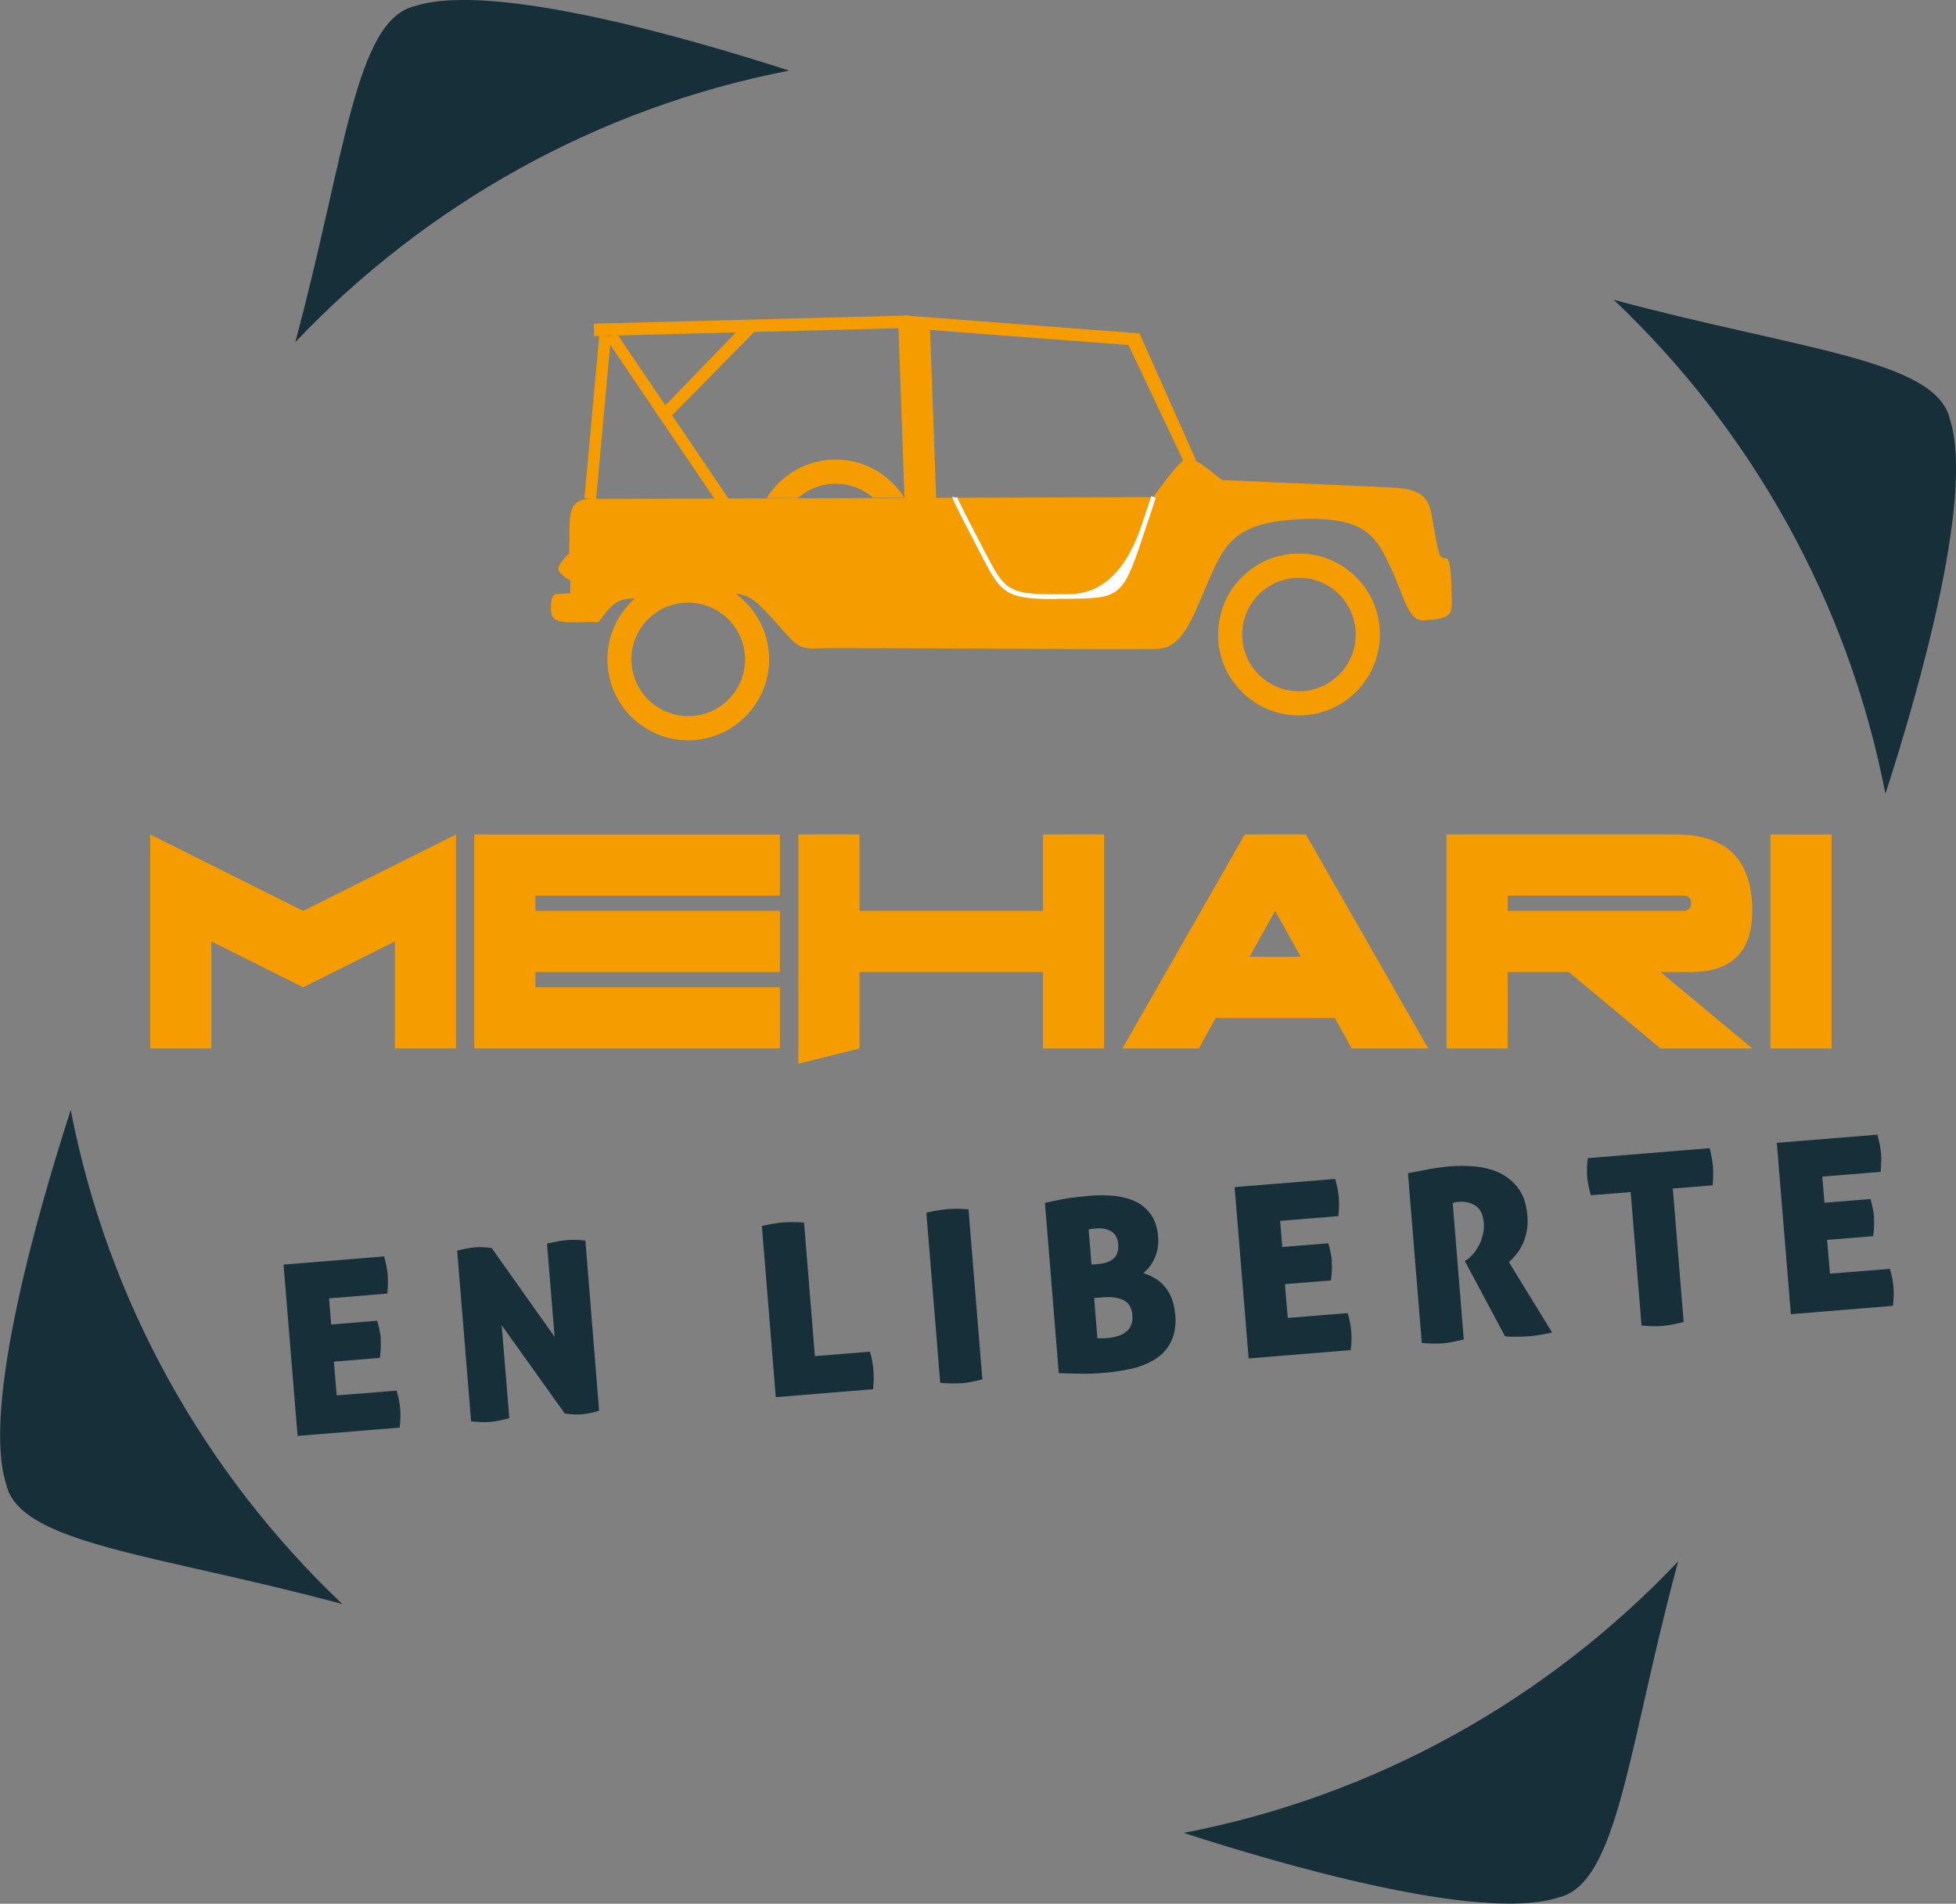 <?xml version="1.0" encoding="UTF-8"?>
<svg xmlns="http://www.w3.org/2000/svg" id="Calque_2" viewBox="0 0 110.03 107.11">
  <rect x="0" y="0" width="110.03" height="107.11" fill="#808080" stroke="none"/>
  <defs>
    <style>.cls-1{fill:#fff;}.cls-2{fill:#162f38;}.cls-3{fill:#f59c00;}.cls-4{fill:#fae900;}</style>
  </defs>
  <g id="Calque_4">
    <path class="cls-3" d="m11.89,58.99h-3.44v-12.04l8.6,4.3,8.6-4.3v12.04h-3.44v-6.02l-5.16,2.58-5.16-2.58v6.02Z"></path>
    <path class="cls-3" d="m43.87,46.95v3.44h-13.75v.86h13.75v3.44h-13.75v.86h13.75v3.44h-17.19v-12.04h17.19Z"></path>
    <path class="cls-3" d="m44.91,46.95h3.44v4.3h10.32v-4.3h3.44v12.04h-3.44v-4.3h-10.32v4.3l-3.44.86v-12.9Z"></path>
    <path class="cls-3" d="m68.39,57.27l-.95,1.72h-4.3l6.88-12.04h3.44l6.88,12.04h-4.3l-.96-1.72h-6.69Zm4.78-3.44l-1.44-2.58-1.44,2.58h2.87Z"></path>
    <path class="cls-3" d="m81.37,58.99v-12.04h12.9c2.87,0,4.3,1.43,4.3,4.3,0,2.29-1.15,3.44-3.44,3.44h-1.72l5.16,4.3h-5.16l-5.16-4.3h-3.44v4.3h-3.44Zm3.44-8.6v.86h9.87c.3,0,.45-.15.45-.45,0-.27-.15-.41-.45-.41h-9.87Z"></path>
    <path class="cls-3" d="m103.03,46.95v12.04h-3.44v-12.04h3.44Z"></path>
    <path class="cls-3" d="m68.52,35.88c.1,2.51,2.22,4.47,4.73,4.37,2.51-.1,4.47-2.22,4.37-4.74-.1-2.51-2.22-4.47-4.73-4.36-2.52.1-4.47,2.22-4.36,4.73Zm1.36-.05c-.07-1.76,1.3-3.25,3.06-3.32,1.77-.07,3.25,1.3,3.32,3.06.07,1.76-1.3,3.25-3.06,3.32-1.76.07-3.25-1.3-3.32-3.06Z"></path>
    <path class="cls-3" d="m34.17,37.28c.1,2.51,2.22,4.47,4.73,4.37,2.51-.11,4.47-2.23,4.36-4.74-.1-2.51-2.22-4.47-4.73-4.36-2.51.1-4.46,2.22-4.36,4.74Zm1.35-.05c-.07-1.77,1.3-3.25,3.06-3.32,1.77-.07,3.25,1.3,3.33,3.06.07,1.76-1.3,3.25-3.06,3.32-1.77.07-3.25-1.3-3.33-3.06Z"></path>
    <path class="cls-3" d="m49.12,28.01c-.6-.52-1.38-.82-2.24-.79-.77.03-1.46.33-1.99.8h-1.76c.77-1.24,2.12-2.1,3.69-2.16,1.69-.07,3.21.8,4.05,2.14h-1.76Z"></path>
    <polygon class="cls-3" points="33.42 18.91 33.4 18.21 51.15 17.75 51.15 17.77 64.1 18.76 64.06 19.46 51.1 18.47 51.1 18.45 33.42 18.91"></polygon>
    <line class="cls-4" x1="63.94" y1="19.47" x2="66.97" y2="26.01"></line>
    <polygon class="cls-3" points="66.67 26.15 63.44 19.33 64.1 18.76 67.27 25.87 66.67 26.15"></polygon>
    <line class="cls-4" x1="34.38" y1="18.88" x2="40.72" y2="28.26"></line>
    <rect class="cls-3" x="37.22" y="17.91" width=".66" height="11.32" transform="translate(-6.76 25.09) rotate(-34.08)"></rect>
    <line class="cls-4" x1="41.99" y1="18.57" x2="37.39" y2="23.32"></line>
    <polygon class="cls-3" points="37.63 23.55 37.15 23.09 41.75 18.34 42.55 18.55 37.63 23.55"></polygon>
    <path class="cls-3" d="m31,34.14c-.02-.51.15-.71.27-.72.13,0,.81-.04.81-.04v-.73s-.65-.33-.67-.64c-.01-.32.61-.87.61-.87,0,0,0-.69.02-1.64.03-.95.22-1.44,1.3-1.43l17.54-.05-.34-9.67,1.78.21.34,9.45,12.21-.04s1.1-1.55,1.59-1.98c.49-.45,1.01,0,2.28,1.02,0,0,7.57.32,9.69.43,2.12.1,2.01,1.1,2.22,2.2.28,1.44.26,1.79.69,1.77.33-.02.3,1.77.32,2.19.04.97,0,1.23-1.58,1.3-.9.03-1.06-1.28-1.79-2.83-.81-1.73-1.32-3.02-5.05-2.86-3.73.15-4.32,1.34-5.22,3.38-.9,2.04-1.43,3.86-2.91,3.92-1.48.06-17.68-.09-19.14-.03-1.2.05-1.22-.25-2.59-1.76-.93-1.01-1.36-1.36-2.39-1.32-1.03.04-3.21.18-4.7.24-1.49.06-1.61,0-2.63,1.37,0,0-.16-.03-1.15,0-1.6.07-1.5-.37-1.52-.88Z"></path>
    <path class="cls-1" d="m59.44,33.71c-2.96,0-3.13-.33-4.32-2.63l-.14-.27c-1.44-2.77-1.43-2.79-1.38-2.88l.11.07.13-.03s.13.34,1.37,2.71l.14.27c1.26,2.43,1.32,2.51,4.79,2.48q2.82-.04,4.11-3.98c.15-.46.32-.97.51-1.53l.26.08c-.19.57-.36,1.08-.51,1.53-1.33,4.05-1.36,4.12-4.35,4.16-.25,0-.49,0-.71,0Z"></path>
    <line class="cls-4" x1="34.03" y1="18.9" x2="33.21" y2="28.06"></line>
    <rect class="cls-3" x="29.02" y="23.15" width="9.2" height=".66" transform="translate(7.18 54.83) rotate(-84.78)"></rect>
    <path class="cls-2" d="m21.41,75.34c.03.31.01.66-.04,1.06l-2.59.21.16,1.9,3.37-.27c.11.37.18.71.2,1.01.03.33.02.69-.03,1.07l-5.74.47-.79-9.64,5.66-.46c.05.19.09.37.13.54.03.17.05.33.07.48.02.29.02.65-.02,1.07l-3.28.27.12,1.47,2.59-.21c.11.39.18.73.21,1.04Z"></path>
    <path class="cls-2" d="m25.7,70.37c.19-.05.37-.09.53-.12.16-.03.32-.05.47-.07.16-.01.33-.02.5,0,.18,0,.33.02.46.04l3.54,5-.43-5.25c.23-.05.44-.1.62-.13.19-.03.35-.06.51-.07.15-.01.31-.02.49-.01.17,0,.35.02.54.04l.77,9.57c-.09.03-.21.07-.38.11-.17.04-.35.07-.55.09-.22.02-.42.02-.61,0-.18-.02-.31-.03-.39-.04l-3.55-4.97.43,5.23c-.39.11-.74.18-1.06.21-.32.03-.69.01-1.09-.03l-.78-9.57Z"></path>
    <path class="cls-2" d="m42.85,68.98c.24-.05.46-.1.65-.13.2-.03.37-.06.52-.07.16-.01.34-.02.55-.02.2,0,.42.01.66.03l.61,7.51,3.1-.25c.06.22.11.41.13.58.03.17.05.31.06.45.01.15.02.31.02.48s-.01.37-.04.6l-5.47.45-.78-9.61Z"></path>
    <path class="cls-2" d="m54.09,77.82c-.33.03-.73.02-1.2-.02l-.78-9.57c.24-.05.46-.1.65-.13.2-.03.37-.06.52-.07.16-.01.34-.02.54-.02.2,0,.42.01.66.03l.78,9.57c-.47.12-.86.19-1.17.22Z"></path>
    <path class="cls-2" d="m66.11,73.92c.05.59-.02,1.09-.2,1.49-.18.4-.45.73-.81.98-.36.25-.79.45-1.3.58-.51.13-1.07.22-1.68.27-.48.04-.92.06-1.3.05-.39,0-.81-.02-1.26-.03l-.78-9.58c.33-.08.7-.16,1.1-.23.4-.07.87-.12,1.4-.17.51-.04.99-.04,1.44.01.45.05.85.16,1.19.33.35.17.63.42.85.74.22.32.35.73.39,1.24.03.42-.03.81-.19,1.17-.16.36-.37.64-.65.86.21.06.42.15.62.27.2.11.39.26.55.44.16.18.3.4.41.66.11.26.18.57.21.91Zm-4.72-2.77l.37-.03c.38-.03.68-.13.88-.31.2-.17.29-.45.26-.84-.02-.19-.07-.34-.15-.46-.09-.12-.19-.21-.31-.27-.12-.06-.26-.1-.4-.12-.15-.01-.29-.02-.42,0-.05,0-.12,0-.19.02-.08,0-.14.02-.19.03l.16,1.98Zm.16,1.9l.18,2.25c.06,0,.14,0,.24,0,.09,0,.22-.01.37-.02.17-.01.34-.05.51-.1.17-.05.33-.12.46-.22.14-.1.24-.22.31-.38.07-.15.1-.34.08-.57-.03-.43-.2-.71-.5-.86-.29-.14-.67-.2-1.11-.16l-.55.04Z"></path>
    <path class="cls-2" d="m74.91,70.98c.03.31.01.66-.04,1.06l-2.59.21.16,1.9,3.37-.27c.11.37.18.71.2,1.01.03.33.02.69-.03,1.07l-5.74.47-.79-9.64,5.66-.46c.05.19.09.38.13.54.03.17.05.33.07.48.02.29.02.65-.02,1.07l-3.28.27.12,1.47,2.59-.21c.11.39.18.73.21,1.04Z"></path>
    <path class="cls-2" d="m79.2,66.01c.43-.08.83-.16,1.2-.23.37-.07.76-.12,1.17-.16.49-.04.99-.03,1.49.02.5.05.95.18,1.35.38.4.2.74.49,1.02.87.27.38.44.88.49,1.5.03.33.01.63-.04.9-.05.27-.13.51-.24.73-.1.22-.22.41-.36.57-.13.16-.27.31-.4.42l2.43,3.96c-.21.05-.44.1-.7.14-.25.04-.48.07-.69.08-.18.01-.39.02-.63.02-.24,0-.45,0-.63-.03l-2.26-4.23.12-.08c.1-.06.21-.16.33-.3.12-.13.23-.29.33-.48.1-.18.18-.39.23-.61.06-.22.08-.45.06-.68-.04-.45-.19-.76-.45-.95-.27-.18-.58-.26-.95-.23-.09,0-.17.02-.23.03-.06.01-.1.03-.12.04l.62,7.67c-.47.12-.85.19-1.16.22-.33.03-.73.02-1.2-.02l-.78-9.57Z"></path>
    <path class="cls-2" d="m91.73,67.07l-2.24.18c-.11-.38-.18-.73-.21-1.05-.02-.29-.01-.64.04-1.04l6.85-.56c.05.19.09.38.12.54.03.17.05.33.07.48.02.29.02.65-.02,1.07l-2.24.18.61,7.51c-.47.12-.86.19-1.17.22-.33.03-.73.02-1.2-.02l-.61-7.51Z"></path>
    <path class="cls-2" d="m105.41,68.49c.03.31.01.66-.04,1.06l-2.59.21.16,1.9,3.37-.27c.11.37.18.71.2,1.01.03.33.02.69-.03,1.07l-5.74.47-.79-9.64,5.66-.46c.05.19.09.37.13.54.03.17.05.33.07.48.02.29.02.65-.02,1.07l-3.28.27.12,1.47,2.59-.21c.11.39.18.73.21,1.04Z"></path>
    <path class="cls-2" d="m44.41,3.98C39.1,2.26,27.74-1.08,23.35.34c-3.38.77-3.92,8.44-6.74,18.91,7.31-7.7,16.95-13.18,27.79-15.28Z"></path>
    <path class="cls-2" d="m66.6,103.13c5.31,1.72,16.67,5.05,21.06,3.63,3.38-.77,3.91-8.44,6.74-18.91-7.31,7.71-16.95,13.18-27.79,15.27Z"></path>
    <path class="cls-2" d="m3.98,62.45c-1.72,5.31-5.05,16.67-3.63,21.06.76,3.38,8.44,3.92,18.91,6.74-7.71-7.31-13.18-16.95-15.28-27.79Z"></path>
    <path class="cls-2" d="m106.06,44.66c1.72-5.31,5.05-16.67,3.63-21.06-.76-3.38-8.44-3.91-18.91-6.73,7.71,7.31,13.18,16.95,15.28,27.79Z"></path>
  </g>
</svg>
